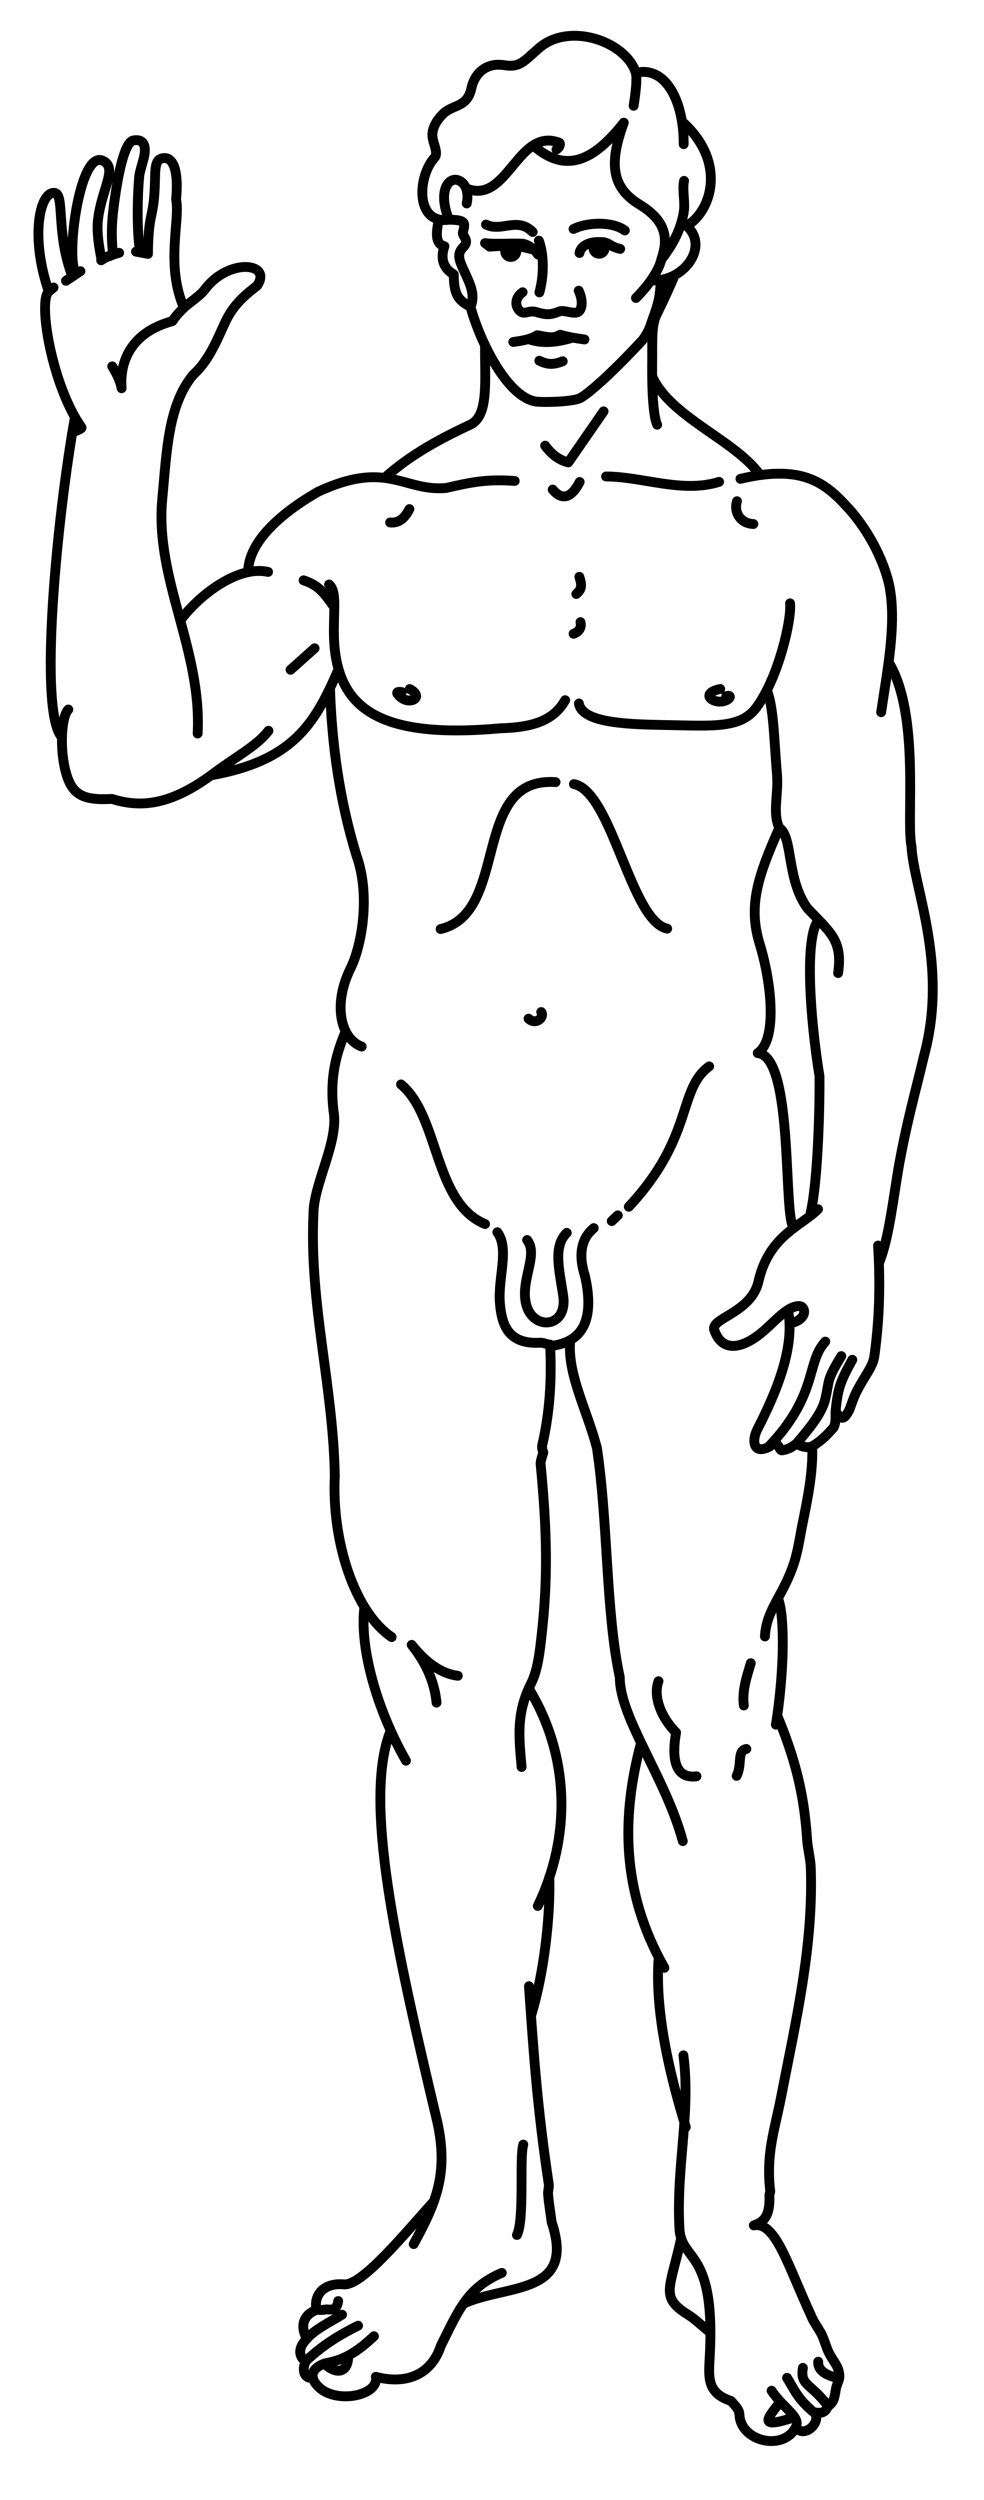 <?xml version="1.0" encoding="UTF-8" standalone="no"?>
<!-- Created with Inkscape (http://www.inkscape.org/) -->

<svg
   xmlns:dc="http://purl.org/dc/elements/1.1/"
   xmlns:cc="http://creativecommons.org/ns#"
   xmlns:rdf="http://www.w3.org/1999/02/22-rdf-syntax-ns#"
   xmlns:svg="http://www.w3.org/2000/svg"
   xmlns="http://www.w3.org/2000/svg"
   version="1.1"
   width="520"
   height="1320">
  <path
     d="m 272.684,132.758 a 2.772,2.772 0 1 1 -5.544,-0.019 2.772,2.772 0 1 1 5.544,0.019 z"
     id="path11"
     style="color:#000000;fill:none;stroke:#000000;stroke-width:5.5;stroke-linecap:round;stroke-linejoin:round;stroke-miterlimit:4;stroke-opacity:1;stroke-dasharray:none;marker:none;visibility:visible;display:inline;overflow:visible;enable-background:accumulate" />
  <path
     d="m 319.352,131.067 a 2.772,2.772 0 1 1 -5.544,-0.019 2.772,2.772 0 1 1 5.544,0.019 z"
     id="path13"
     style="color:#000000;fill:none;stroke:#000000;stroke-width:5.5;stroke-linecap:round;stroke-linejoin:round;stroke-miterlimit:4;stroke-opacity:1;stroke-dasharray:none;marker:none;visibility:visible;display:inline;overflow:visible;enable-background:accumulate" />
  <path
     d="m 419.88,1276.239 c -19.53,6.455 -14.577,0.887 -7.868,-7.688 m -4.257,-6.277 c 6.392,9.558 15.639,13.756 12.714,19.4 -6.592,12.718 -29.238,7.375 -29.698,-6.84 -0.093,-2.878 -2.739,-5.09 -4.428,-7.127 -12.195,-4.103 -11.986,-11.518 -11.355,-22.099 3.48,-58.324 -14.591,-50.988 -15.902,-68.417 -1.922,-33.517 6.036,-60.497 2.072,-91.989 m 58.522,-436.991 c -6.094,-3.067 0.284,-90.6 -19.256,-92.192 10.318,-6.823 7.51,-36.538 0.998,-57.757 -6.191,-20.171 -0.775,-35.938 10.408,-61.133 m -22.356,-172.49 c -1.805,5.225 1.379,11.762 8.654,12.032 M 336.069,157.346 c 7.455,-7.454 12.353,-15.253 13.388,-20.326 m 7.089,8.236 c -2.138,5.11 -5.168,11.955 -9.529,20.802 -2.86,5.801 -2.241,13.548 -2.378,25.769 -0.162,14.43 0.596,27.986 2.643,32.424 m -275.435,-91.396 6.348,1.191 m 128.253,779.671 c -14.64,36.444 2.453,113.476 24.693,206.877 6.012,27.438 -1.017,43.185 -12.534,64.255 m 46.568,15.209 c -18.1,7.793 -22.619,19.199 -32.216,38.514 -5.139,15.468 -18.454,20.538 -34.354,16.349 1.929,10.17 -22.031,14.813 -30.976,4.575 -7.211,-8.253 3.736,-11.647 5.065,-11.886 9.825,-1.768 16.592,-6.357 24.928,-14.126 m -32.377,22.081 c -6.176,0.335 -5.294,-7.424 -2.894,-9.636 8.72,-8.037 16.998,-13.088 26.859,-17.986 m -27.651,19.005 c -5.813,-4.66 -1.556,-9.788 0.605,-12.164 4.724,-5.195 10.609,-7.767 18.596,-12.67 m -18.596,12.67 c -2.957,-5.061 -3.275,-11.876 5.053,-15.219 -1.586,-8.306 4.322,-14.564 14.985,-13.403 9.773,-0.22 30.778,-25.729 47.118,-43.952 m -62.103,57.355 c 4.205,0.034 2,0.179 5.52,-0.237 2.132,0.108 5.267,0.874 5.979,-4.404 m 94.467,-34.894 c 4.097,-8.11 1.233,-41.451 3.359,-47.712 m 13.757,-141.325 c 0.588,19.292 -2.452,49.884 -9.653,73.215 m -1.119,-15.512 c 2.416,34.793 4.426,64.516 10.478,104.544 0.213,1.412 -0.481,3.607 -0.378,5.03 0.38,5.23 1.232,9.73 1.911,15.043 12.977,38.925 -23.947,32.561 -46.616,43.021 m 130.511,15.24 c -5.045,-3.991 -8.044,-7.071 -11.302,-9.09 -15.466,-9.584 -10.271,-13.168 -4.163,-40.645 m 60.501,99.833 c 5.275,6.336 14.269,-4.068 9.618,-7.967 -8.655,-7.255 -9.918,-11.367 -14.165,-18.23 m 14.165,18.23 c 3.694,0.332 5.498,0.821 7.546,-3.234 2.89,-2.305 3.094,-3.252 4.061,-8.775 0.272,-2.764 2.138,-4.843 1.878,-7.656 -0.48,-5.201 -3.35,-7.211 -5.799,-12.361 -1.183,-2.488 -2.458,-7.311 -4.166,-10.244 -1.681,-2.885 -4.104,-6.34 -5.176,-9.231 -12.373,-26.81 -18.692,-49.46 -30.078,-47.232 5.772,-1.899 8.637,-5.506 8.242,-15.826 -0.024,-0.606 0.498,-1.695 0.423,-2.343 -2.284,-19.715 2.343,-32.145 5.678,-49.219 8.093,-41.436 17.194,-80.397 15.764,-121.568 -0.149,-4.295 -1.663,-10.308 -1.94,-14.613 -1.544,-24.027 -6.177,-42.432 -15.772,-65.599 m -71.98,14.374 c -10.291,38.505 -10.665,78.382 12.338,118.796 m 38.165,-101.34 c 3.073,-6.082 0.045,-13.201 5.135,-14.199 m 15.616,-12.844 c 4.187,-26.024 5.049,-56.748 1.089,-66.761 m -6.886,20.189 c 0.714,-13.552 8.898,-20.851 14.52,-36.262 2.849,-7.809 3.662,-14.748 5.178,-22.289 2.821,-14.028 5.768,-28.001 5.307,-41.835 m -36.155,136.843 c -0.99,-8.127 1.613,-15.228 3.672,-22.329 m -48.752,9.501 c -2.933,7.899 1.17,18.97 9.282,27.121 -2.225,12.537 -1.175,24.624 10.782,23.102 m -88.65,-46.434 c 21.849,35.858 22.453,78.097 4.803,114.877 m -8.564,-73.37 c -1.459,-16.174 -2.851,-28.529 5.021,-44.138 3.732,-7.401 4.728,-18.122 5.638,-26.263 3.26,-29.174 2.798,-54.124 -0.633,-89.666 -0.13,-1.342 1.445,-5.904 1.445,-5.904 0,0 -0.927,-2.419 -0.617,-3.759 4.187,-18.143 5.084,-35.306 4.198,-53.276 m -76.177,219.691 c -15.963,-28.086 -24.557,-60.465 -21.947,-81.177 m 38.111,50.514 c -0.983,-10.158 -5.018,-20.326 -13.123,-30.508 8.105,10.182 16.227,15.287 24.362,16.329 m -59.253,-340.251 c -4.928,11.477 -8.517,24.316 -6.448,41.957 2.997,16.257 -10.53,38.277 -10.585,54.525 -2.196,47.719 10.429,90.468 11.286,138.197 -1.715,34.296 10.373,71.883 30.043,85.146 m 125.326,-227.214 c 34.585,-37.036 25.687,-61.84 42.469,-74.118 m -51.496,81.686 3.216,-3.035 m -114.577,-69.129 c 20.412,16.87 17.178,62.462 44.423,73.724 m 43.18,4.646 c -7.292,7.152 -3.955,19.495 -1.965,32.703 2.992,17.931 -16.487,19.388 -19.672,4.322 -2.656,-12.569 6.735,-25.546 0.694,-33.216 m 35.205,-6.302 c -6.012,4.875 -8.612,13.263 -4.583,25.462 3.595,16.409 2.926,33.316 -16.198,36.485 -1.947,0.323 -5.093,-1.444 -7.396,-1.452 -16.282,0.961 -20.381,-8.288 -21.421,-20.807 -1.119,-13.469 5.123,-28.675 -1.353,-37.514 m 201.201,7.035 c 0.963,16.251 1.187,35.397 -1.887,57.934 -0.73,5.349 -3.317,8.225 -7.608,15.744 -3.011,5.276 -3.333,6.733 -5.72,13.19 -1.875,3.155 -3.615,7.052 -7.244,0.482 -0.152,2.868 0.435,6.091 -1.178,8.89 -3.284,3.627 -5.92,6.587 -11.152,9.753 -1.547,0.936 -6.255,0.444 -8.199,-1.582 -3.456,2.856 -5.356,3.257 -7.816,3.732 -1.112,0.215 -2.316,-4.332 -4.194,-4.247 -1.084,1.752 -3.074,2.603 -3.074,2.603 -7.896,3.72 -8.757,-3.567 -5.67,-9.557 13.844,-26.872 18.654,-45.867 16.483,-60.871 m 33.647,24.249 c -6.808,12.158 -7.584,15.554 -8.847,27.031 m -20.529,17.061 c 6.477,-7.564 13.198,-15.705 14.985,-22.994 2.612,-10.653 0.257,-9.382 8.569,-23.057 m -8.436,-7.643 c -10.3,11.018 -3.578,28.005 -30.201,55.783 m 26.332,-125.682 c -9.187,9.108 -25.983,14.028 -31.454,38.107 -3.707,16.313 -24.487,19.195 -23.49,25.291 4.136,12.709 14.939,9.882 24.363,2.419 7.357,-5.827 14.074,-14.863 20.719,-14.681 3.463,0.095 4.684,7.214 -4.957,9.098 m 15.146,-213.008 c -7.614,8.82 -4.529,52.023 0.455,82.503 0.199,12.61 -0.621,54.834 -4.726,72.321 m 14.561,-126.752 c 2.532,-17.675 -4.455,-21.645 -16.256,-34.272 -11.14,-15.269 -7.55,-37.756 -14.81,-42.357 -3.785,-8.119 -0.295,-17.52 -1.248,-28.544 -1.579,-18.267 -1.634,-34.841 -5.33,-44.163 m 64.348,-14.832 c 16.875,27.902 9.085,83.075 12.089,97.301 0.946,21.328 19.557,62.071 6.751,109.977 -5.012,21.009 -9.002,34.587 -13.227,57.646 -2.811,15.34 -5.392,40.061 -10.752,52.393 M 174.4,363.286 c 0.918,29.451 4.981,59.13 14.038,88.608 7.268,20.334 3.032,46.818 -3.235,59.493 -9.371,18.953 -5.251,37.059 5.929,41.187 m 88.193,-14.749 c 3.749,3.646 8.679,-0.77 6.672,-3.486 m 17.3,-120.35 c 20.147,4.038 29.97,72.198 49.286,76.325 m -119.744,0.211 c 36.716,-8.707 15.687,-80.538 60.749,-77.585 m 5.079,-43.248 c -5.986,10.721 -17.157,14.375 -33.945,14.826 -65.749,5.881 -89.017,-10.66 -88.264,-53.125 0.037,-11.17 1.284,-19.556 -2.56,-22.77 m 243.607,9.93 c 0.926,8.499 -6.107,39.351 -17.865,55.116 -8.155,10.934 -22.732,9.607 -46.54,9.162 -19.353,-0.362 -45.346,-0.644 -47.163,-11.392 M 292.074,258.497 c 5.334,6.438 10.293,3.74 14.257,-4.014 m -18.248,-19.172 c 3.291,4.512 7.295,7.609 12.239,8.843 l 18.651,-26.955 m -115.566,34.981 c 13.959,-12.539 30.117,-20.943 45.615,-28.207 9.174,-5.046 7.214,-22.392 7.279,-41.685 m 15.696,71.646 c -15.257,-1.067 -23.082,0.72 -36.318,3.722 -22.389,1.955 -30.967,-15.127 -67.65,2.012 -24.465,14.134 -36.791,28.903 -36.93,42.411 m 10.564,-0.117 c -16.541,-3.718 -37.606,13.451 -46.375,25.669 m 9.153,59.657 c 2.337,-43.936 -22.653,-81.824 -18.695,-123.715 2.388,-25.274 3.001,-49.455 16.282,-65.658 9.244,-8.092 13.893,-21.702 17.669,-29.177 4.582,-9.07 11.084,-13.871 16.184,-17.916 8.246,-12.258 -15.076,-14.684 -27.569,1.909 -4.099,5.444 -11.124,7.716 -17.231,16.834 -22.557,6.084 -27.88,22.223 -26.814,35.421 -0.826,-4.765 -3.71,-9.442 -4.955,-11.557 M 39.618,220.233 c -9.273,51.035 -19.632,155.233 -6.869,169.066 m 109.122,-3.467 c -6.132,8.103 -17.635,13.854 -30.383,23.541 m 48.934,-102.978 c 8.475,2.747 11.291,7.377 16.249,14.283 m 2.225,32.638 c -12.503,28.956 -23.988,48.337 -67.408,56.057 -22.816,16.636 -38.325,16.8 -52.364,12.444 -13.686,0.807 -19.726,-1.628 -23.125,-10.374 -4.607,-11.854 -4.139,-32.372 0.104,-36.826 m 117.439,-20.982 12.709,-11.344 m 46.076,23.131 c -2.788,-0.497 -2.522,0.516 -2.359,0.753 4.969,7.271 15.264,2.339 6.565,-2.382 m -10.38,-87.925 c 5.146,0.479 8.149,-3.019 10.198,-7.074 m 88.207,44.823 c 2.659,-2.33 3.22,-4.142 1.603,-9.071 m -3.06,30.083 c 2.715,-1.006 4.405,-3.105 3.653,-6.151 m 73.837,35.291 c -12.686,2.738 -1.267,9.78 4.535,5.144 0.544,-0.435 1.379,-2.015 -1.316,-1.357 M 320.276,251.576 c 19.33,0.065 40.391,8.952 59.742,2.833 M 360.909,64.601 c 22.878,20.72 15.464,46.325 2.375,54.438 m -2.828,-1.627 c 16.345,10.659 1.731,31.837 -16.468,30.625 m 5.757,-0.353 c -1.908,7.006 0.601,6.521 -5.574,22.787 -1.077,4.215 -3.937,8.318 -4.781,9.233 -16.823,18.224 -29.869,29.368 -33.235,30.685 -4.797,1.877 -19.921,2.168 -23.218,1.583 -14.882,-2.638 -29.137,-31.161 -34.285,-49.904 3.279,-7.91 -1.833,-14.652 -5.163,-23.094 -2.778,-7.379 2.357,-7.89 2.784,-10.957 0.309,-2.227 -2.044,-3.797 -1.643,-5.377 1.256,-4.939 1.776,-6.558 -7.378,-6.625 m 97.583,-60.168 c 0.997,-6.128 2.006,-14.574 1.153,-17.376 -4.997,-16.415 -34.827,-27.035 -50.976,-13.219 -8.247,7.056 -10.14,10.521 -18.437,9.184 -10.094,-1.627 -15.885,4.735 -17.461,12.164 -2.187,10.309 -9.84,8.431 -15.047,13.593 -2.655,2.633 -5.561,6.641 -5.573,11.032 -0.014,4.212 3.524,9.447 1.095,12.086 -8.915,9.682 -10.376,35.207 7.665,32.705 -5.478,-13.83 -1.212,-21.181 3.407,-21.123 3.216,0.04 7.74,3.854 5.976,12.532 m -14.689,8.447 c -2.066,9.132 -1.149,13.126 2.917,14.155 -2.055,6.086 -1.056,11.32 4.943,14.878 -0.103,12.339 3.769,14.099 8.846,17.163 M 25.776,153.915 c -9.747,-28.229 -4.994,-52.18 2.74,-52.107 6.045,0.057 0.679,20.578 9.736,44.17 l 2.268,-1.532 c -6.273,-3.833 0.931,-65.319 13.731,-59.623 8.395,3.736 -0.884,15.207 -2.559,32.05 -0.528,6.359 0.626,13.623 1.998,20.307 1.684,-1.351 3.533,-1.518 6.061,-2.764 -1.427,-12.697 -0.264,-21.775 1.382,-32.696 2.269,-15.061 5.565,-26.791 9.199,-27.533 4.557,-0.929 7.601,1.472 5.609,9.386 -0.992,3.942 -2.17,7.353 -2.368,9.512 -0.927,10.131 -1.386,27.545 0.412,40.17 2.584,0.485 3.903,-0.191 4.209,0.79 0.145,-20.032 2.603,-19.568 3.32,-30.894 0.962,-11.163 -0.702,-18.507 4.219,-19.574 5.429,-1.177 8.825,5.466 7.334,21.703 2.23,10.958 -5.688,34.632 4.141,57.208 M 62.963,133.486 c -4.298,1.267 -5.931,1.5 -9.506,3.943 m 348.246,113.41 c -13.164,-18.539 -47.608,-30.603 -57.07,-52.147 m 16.868,-103.201 c -1.072,4.718 0.721,11.276 -0.199,16.659 -1.412,8.258 -5.041,16.287 -11.846,24.87 3.826,-10.974 2.798,-20.296 -11.434,-28.986 -14.368,-8.773 -16.577,-20.957 -8.362,-43.269 -14.956,18.935 -29.883,27.881 -47.83,12.089 m 54.156,-38.384 c 15.96,-3.929 25.431,15.316 25.308,37.657 m -67.233,2.798 c 1.936,-1.133 2.228,-3.341 1.428,-3.587 -22.001,-8.375 -27.326,33.264 -49.212,24.082 m 219.372,276.624 c 3.124,-21.314 8.053,-45.694 4.598,-65.345 -2.082,-11.845 -9.948,-29.213 -21.914,-42.363 -11.934,-13.114 -23.849,-23.343 -57.052,-15.521 M 42.513,143.185 l -7.652,5.084 m -6.556,3.521 -2.528,2.125 c -5.843,4.912 1.704,49.885 17.306,71.765 0.476,1.017 -5.513,2.318 -5.03,3.331 m 233.193,-48.446 c 4.605,-0.687 8.892,-1.248 12.685,-3.571 l 0,0 c 4.091,0.625 8.297,2.197 12.013,-0.267 l 0,0 c 3.951,1.125 7.744,1.791 12.927,2.51 m -29.406,-0.113 c 7.233,2.411 14.695,1.708 22.972,-0.797 M 184.049,1243.73 c 0.042,9.06 -6.207,10.368 -12.619,4.201 M 348.094,1033.458 c -2.127,27.41 5.258,60.13 14.315,89.609 M 301.238,709.054 c -1.076,17.259 9.173,36.089 14.195,55.4 5.971,39.623 4.641,86.488 12.108,121.188 -0.072,21.324 24.321,53.116 33.271,86.445 m 63.483,278.123 c -1.579,9.539 4.162,7.864 13.337,20.264 m 5.815,-14.766 c -4.194,-0.89 -11.371,-2.883 -11.061,-8.761 M 284.319,134.406 c -1.778,-2.775 -4.749,-4.979 -7.851,-5.7 -6.672,-0.412 -14.395,0.443 -20.146,-0.342 l 2.451,1.874 c 11.448,-0.961 17.343,-0.07 21.884,1.272 m 25.586,2.072 c 0.77,-4.241 5.907,-5.999 10.75,-5.771 4.985,-0.221 4.867,2.318 10.742,3.617 m -42.68,22.948 c 3.152,-11.779 1.598,-22.461 -0.309,-27.324 m 0.289,63.392 c 4.063,2.045 7.26,2.309 12.354,0.295 m 32.792,-69.068 c -7.104,-5.101 -20.48,-4.123 -27.1,-0.774 m -21.585,1.588 c -8.111,-8.151 -16.533,0.177 -24.658,-3.912 m 19.337,35.719 c -4.689,3.328 -3.9,8.323 -0.805,10.363 2.106,1.388 4.268,-0.924 7.828,0.056 5.274,1.451 7.043,1.866 12.586,-0.329 2.012,-0.797 7.001,1.405 9.309,0.521 2.709,-1.037 3.169,-6.285 0.716,-11.411"
     id="path15"
     style="fill:none;stroke:#000000;stroke-width:5.2;stroke-linecap:round;stroke-linejoin:round;stroke-miterlimit:4;stroke-dasharray:none;display:inline" />
</svg>
